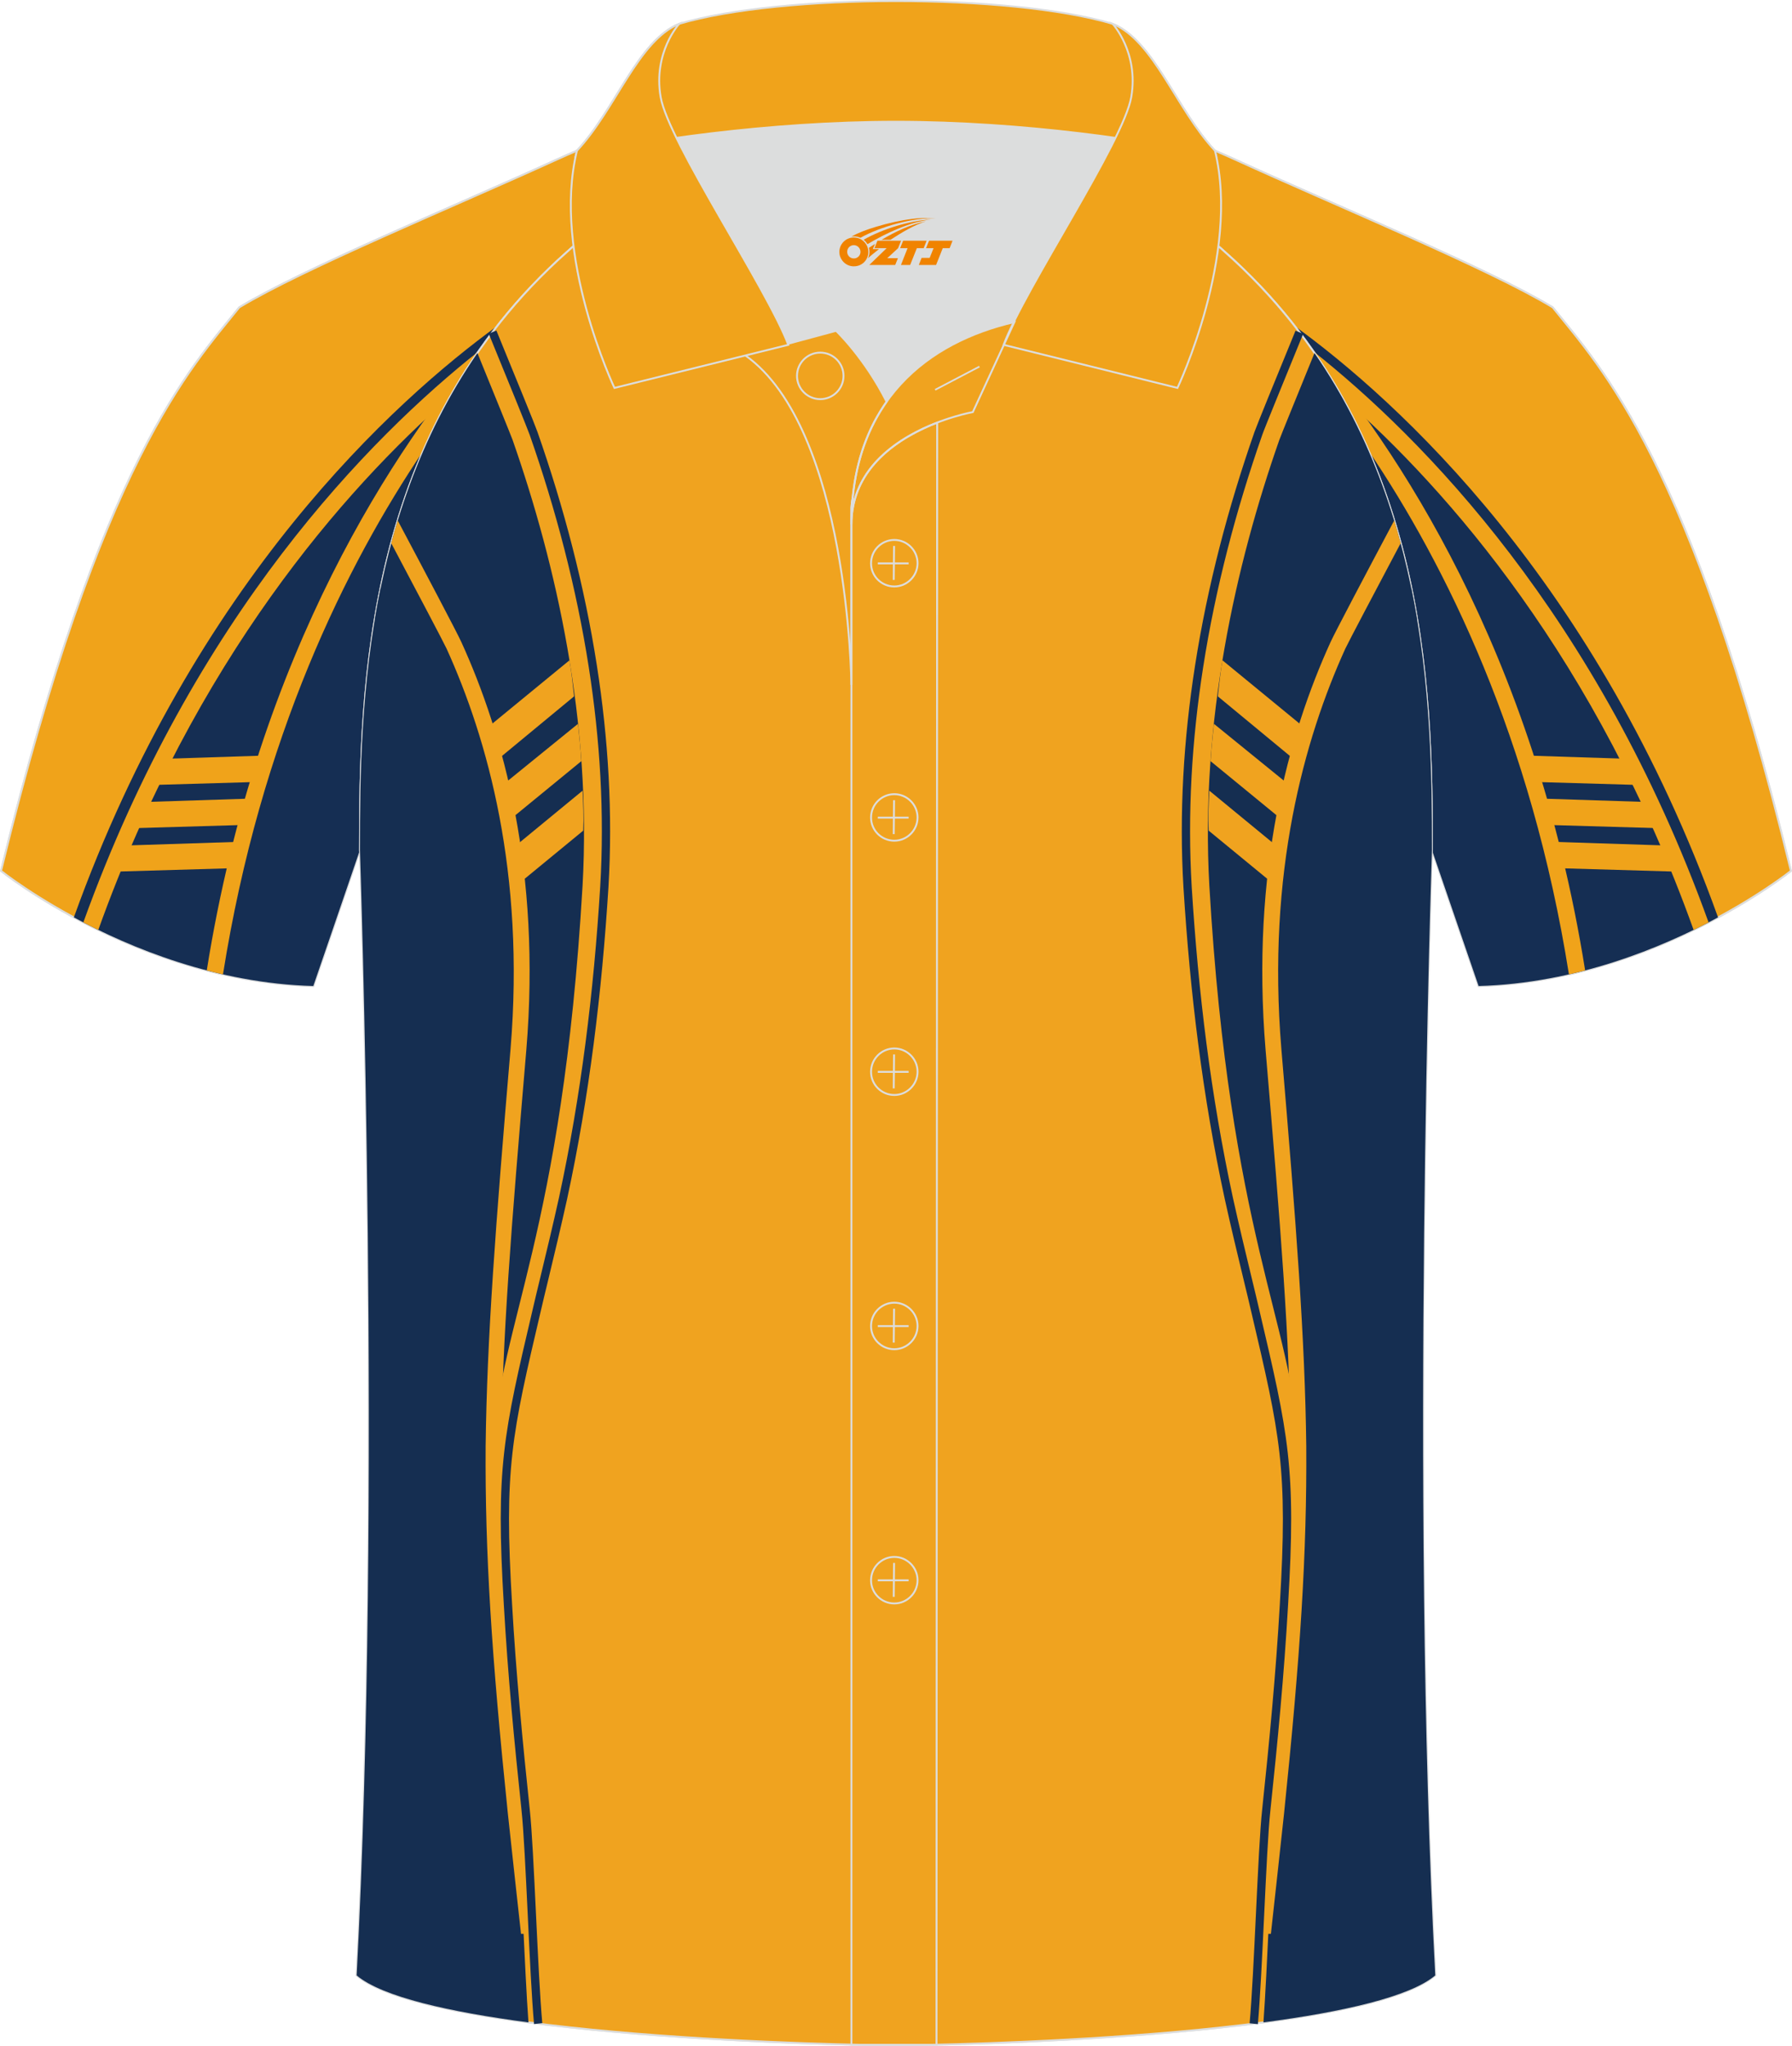 <?xml version="1.0" encoding="utf-8"?>
<!-- Generator: Adobe Illustrator 24.0.1, SVG Export Plug-In . SVG Version: 6.00 Build 0)  -->
<svg xmlns="http://www.w3.org/2000/svg" xmlns:xlink="http://www.w3.org/1999/xlink" version="1.1" id="图层_1" x="0px" y="0px" width="379.8px" height="433.5px" viewBox="0 0 379.96 433.64" enable-background="new 0 0 379.96 433.64" xml:space="preserve">
<g>
	
		<path fill-rule="evenodd" clip-rule="evenodd" fill="#F0A31A" stroke="#DCDDDD" stroke-width="0.4" stroke-miterlimit="22.926" d="   M246.77,27.82c4.32,1.37,9.2,3.29,15.06,5.95c21.95,10.02,53.7,23.08,67.38,31.34c10.24,12.8,29.36,32.42,50.52,119.44   c0,0-29.19,23.38-66.21,24.4c0,0-7.17-20.82-9.9-28.84c0-34.68-1.03-88.85-44.05-126.87c-8.02-7.36-28.69-19.88-41.87-26.31   L246.77,27.82z"/>
	
		<path fill-rule="evenodd" clip-rule="evenodd" fill="#F0A31A" stroke="#DCDDDD" stroke-width="0.4" stroke-miterlimit="22.926" d="   M246.77,27.82c4.32,1.37,9.2,3.29,15.06,5.95c21.94,10.02,53.7,23.08,67.38,31.34c10.24,12.8,29.36,32.42,50.52,119.44   c0,0-29.19,23.38-66.21,24.4c0,0-7.16-20.82-9.9-28.84c0-34.68-1.03-88.85-44.05-126.87c-8.02-7.36-28.69-19.88-41.87-26.31   L246.77,27.82z"/>
	<g>
		<path fill-rule="evenodd" clip-rule="evenodd" fill="#152E53" d="M274.46,69.03c21.73,15.79,64.15,53.99,89.82,125.37    c-12.07,6.52-30.21,13.98-50.77,14.55c0,0-7.16-20.82-9.9-28.84C303.61,150,302.83,105.2,274.46,69.03z"/>
		<g>
			<path fill-rule="evenodd" clip-rule="evenodd" fill="#F0A31A" d="M284.47,84.03c22.68,19.91,54.05,55.67,74.63,113.03     c1.1-0.53,2.15-1.07,3.17-1.6C338.8,130.33,301.5,92.69,278.44,74.41C280.64,77.57,282.64,80.78,284.47,84.03z"/>
			<path fill-rule="evenodd" clip-rule="evenodd" fill="#F0A31A" d="M290.16,95.48c16.31,24.15,34.54,60.81,42.5,111     c1.16-0.26,2.31-0.54,3.44-0.84c-10.83-67.91-40.33-111.4-58.83-132.87C282.56,80.09,286.78,87.72,290.16,95.48z"/>
			<path fill-rule="evenodd" clip-rule="evenodd" fill="#F0A31A" d="M321.74,160.04l23.22,0.75c1.45,1.89,2.79,3.71,4.24,5.6     l-24.73-0.72C323.49,163.75,322.62,161.89,321.74,160.04L321.74,160.04z"/>
			<path fill-rule="evenodd" clip-rule="evenodd" fill="#F0A31A" d="M326.09,169.2l23.22,0.75c1.45,1.89,2.79,3.71,4.24,5.6     l-24.73-0.72C327.83,172.91,326.96,171.05,326.09,169.2L326.09,169.2z"/>
			<path fill-rule="evenodd" clip-rule="evenodd" fill="#F0A31A" d="M328.95,178.38l23.22,0.75c1.45,1.89,2.79,3.71,4.24,5.6     l-24.73-0.72C330.69,182.08,329.82,180.23,328.95,178.38L328.95,178.38z"/>
		</g>
	</g>
	
		<path fill-rule="evenodd" clip-rule="evenodd" fill="#F0A31A" stroke="#DCDDDD" stroke-width="0.4" stroke-miterlimit="22.926" d="   M133.17,27.82c-4.32,1.37-9.2,3.29-15.06,5.95c-21.94,10.02-53.7,23.09-67.37,31.34C40.5,77.91,21.38,97.53,0.22,184.55   c0,0,29.19,23.38,66.21,24.4c0,0,7.16-20.82,9.89-28.84c0-34.68,1.03-88.85,44.05-126.87c8.02-7.36,28.69-19.88,41.87-26.31   L133.17,27.82z"/>
	
		<path fill-rule="evenodd" clip-rule="evenodd" fill="#F0A31A" stroke="#DCDDDD" stroke-width="0.4" stroke-miterlimit="22.926" d="   M133.17,27.82c-4.32,1.37-9.2,3.29-15.06,5.95c-21.94,10.02-53.7,23.09-67.37,31.34C40.5,77.91,21.38,97.53,0.22,184.55   c0,0,29.19,23.38,66.21,24.4c0,0,7.16-20.82,9.89-28.84c0-34.68,1.03-88.85,44.05-126.87c8.02-7.36,28.69-19.88,41.87-26.31   L133.17,27.82z"/>
	<g>
		<path fill-rule="evenodd" clip-rule="evenodd" fill="#152E53" d="M105.48,69.03C83.75,84.82,41.33,123.02,15.66,194.4    c12.07,6.52,30.21,13.98,50.77,14.55c0,0,7.16-20.82,9.89-28.84C76.33,150,77.11,105.2,105.48,69.03z"/>
		<g>
			<path fill-rule="evenodd" clip-rule="evenodd" fill="#F0A31A" d="M95.47,84.03c-22.68,19.91-54.05,55.67-74.63,113.03     c-1.1-0.53-2.15-1.07-3.17-1.6C41.14,130.33,78.44,92.69,101.5,74.41C99.3,77.57,97.3,80.78,95.47,84.03z"/>
			<path fill-rule="evenodd" clip-rule="evenodd" fill="#F0A31A" d="M89.78,95.48c-16.31,24.15-34.54,60.81-42.5,111     c-1.16-0.26-2.31-0.54-3.44-0.84c10.83-67.91,40.33-111.4,58.82-132.87C97.38,80.09,93.16,87.72,89.78,95.48z"/>
			<path fill-rule="evenodd" clip-rule="evenodd" fill="#F0A31A" d="M58.2,160.04l-23.22,0.75c-1.45,1.89-2.78,3.71-4.24,5.6     l24.73-0.72C56.45,163.75,57.32,161.89,58.2,160.04L58.2,160.04z"/>
			<path fill-rule="evenodd" clip-rule="evenodd" fill="#F0A31A" d="M53.85,169.2l-23.22,0.75c-1.45,1.89-2.78,3.71-4.24,5.6     l24.73-0.72C52.11,172.91,52.98,171.05,53.85,169.2L53.85,169.2z"/>
			<path fill-rule="evenodd" clip-rule="evenodd" fill="#F0A31A" d="M50.99,178.38l-23.22,0.75c-1.45,1.89-2.78,3.71-4.24,5.6     l24.73-0.72C49.25,182.08,50.12,180.23,50.99,178.38L50.99,178.38z"/>
		</g>
	</g>
	
		<path fill-rule="evenodd" clip-rule="evenodd" fill="#F0A31F" stroke="#DCDDDD" stroke-width="0.4" stroke-miterlimit="22.926" d="   M76.33,180.12c0,0.08,4.68,137.18-0.7,238.51c15.6,13.14,104.62,14.84,114.34,14.81c9.72,0.03,98.74-1.67,114.34-14.82   c-5.38-101.35-0.7-238.49-0.7-238.51l0,0c0-34.68-1.03-88.85-44.05-126.87c-7.66-7.03-26.88-18.77-40.06-25.42l-59.04-0.01   c-13.19,6.64-32.42,18.39-40.08,25.43C77.36,91.27,76.33,145.44,76.33,180.12L76.33,180.12z"/>
	
		<path fill-rule="evenodd" clip-rule="evenodd" fill="#F0A31F" stroke="#DCDDDD" stroke-width="0.4" stroke-miterlimit="22.926" d="   M76.33,180.12c0,0.08,4.68,137.18-0.7,238.51c15.6,13.14,104.62,14.84,114.34,14.81c9.72,0.03,98.74-1.67,114.34-14.82   c-5.38-101.35-0.7-238.49-0.7-238.51l0,0c0-34.68-1.03-88.85-44.05-126.87c-7.66-7.03-26.87-18.77-40.06-25.42l-59.04-0.01   c-13.19,6.64-32.42,18.39-40.08,25.42C77.36,91.27,76.33,145.44,76.33,180.12L76.33,180.12z"/>
	<g>
		<path fill-rule="evenodd" clip-rule="evenodd" fill="#152E51" d="M101.23,74.8c3.64,8.94,7.19,17.65,7.46,18.43    c9.25,26.4,16.79,59.75,14.83,94.46c-4.31,74.04-17.78,93.21-18.75,118.22c0.27-22.37,2.08-45.98,5.28-83.48    c2.2-26.37-14.71-62.6-30.57-91.19C82.61,112.46,88.84,92.76,101.23,74.8z"/>
		<path fill-rule="evenodd" clip-rule="evenodd" fill="#F0A31F" d="M120.75,139.91l-17.78,14.59c0.7,2.23,1.4,4.58,1.94,6.95    l16.81-13.89C121.44,144.9,121.16,142.41,120.75,139.91L120.75,139.91L120.75,139.91z M122.55,153.38    c0.27,2.64,0.56,5.28,0.7,7.92l-15.43,12.64c-0.41-2.5-0.97-5-1.53-7.36L122.55,153.38L122.55,153.38L122.55,153.38z     M123.52,167.55l-14.86,12.22c0.41,2.5,0.7,5.14,0.97,7.78l14.03-11.53C123.79,173.11,123.66,170.32,123.52,167.55z"/>
		<path fill-rule="evenodd" clip-rule="evenodd" fill="#152E51" d="M92.27,128.66c10.15,19.03,21.25,50.57,17.64,93.77    c-6.25,75.57-7.51,94.6-0.41,161.69c0.88,8.48,1.77,34.1,2.55,44.47c-16.73-2.21-31.01-5.4-36.43-9.96    c5.38-101.33,0.7-238.42,0.7-238.51l0,0c0-15.63,0.21-35.21,4.38-55.49C85.61,128.74,90.69,134.11,92.27,128.66z"/>
		<path fill-rule="evenodd" clip-rule="evenodd" fill="#F0A31F" d="M82.96,115.11c5.35,10.09,11.17,21.12,11.74,22.36    c8.67,19.1,16.65,47.46,13.55,84.82c-3.2,37.78-5,61.4-5.28,84.18c-0.14,22.65,1.25,44.32,4.72,77.93    c0.97,9.16,1.94,17.64,2.78,25.42h3.47c-0.97-7.92-1.94-16.53-2.91-25.83c-3.47-33.47-5-55.01-4.72-77.51    c0.14-22.51,2.08-46.12,5.28-83.91c3.17-38.02-4.86-67.02-13.8-86.58c-0.93-2.04-7.59-14.65-13.45-25.68    C83.85,111.91,83.39,113.51,82.96,115.11z"/>
		<path fill-rule="evenodd" clip-rule="evenodd" fill="#152E51" d="M113.23,428.93c-0.48-5.38-0.92-14.35-1.33-23.09    c-0.44-9.16-0.87-18.06-1.32-22.18v-0.01c-0.77-7.29-1.51-14.55-2.14-21.7c-0.64-7.21-1.19-14.48-1.61-21.82    c-1.75-29.14-0.12-36.11,6.17-62.87l0.66-2.81l0,0l0.8-3.32c1.4-5.79,2.78-11.53,4.07-17.37l0,0c2.36-10.9,4.19-21.78,5.61-32.71    c1.42-10.94,2.43-21.96,3.12-33.14c0.93-15.51-0.02-31.15-2.43-46.58c-2.62-16.79-6.97-33.34-12.53-49.22    c-0.23-0.65-1.37-3.49-2.96-7.42c-1.81-4.45-3.8-9.32-5.71-13.99l1.62-0.67c2.22,5.41,4.34,10.58,5.72,13.99    c1.6,3.93,2.74,6.78,2.99,7.5c5.59,15.97,9.97,32.62,12.6,49.53c2.43,15.56,3.38,31.32,2.45,46.95    c-0.7,11.18-1.71,22.24-3.14,33.25s-3.27,21.95-5.63,32.86l0,0c-1.29,5.83-2.67,11.59-4.07,17.4l-0.8,3.31l0,0l-0.66,2.81    c-6.24,26.57-7.87,33.49-6.13,62.37l0,0c0.41,7.24,0.97,14.5,1.61,21.77c0.65,7.33,1.37,14.52,2.13,21.67l0,0    c0.46,4.14,0.89,13.08,1.33,22.29c0.42,8.74,0.85,17.73,1.33,23.02L113.23,428.93z"/>
		<path fill-rule="evenodd" clip-rule="evenodd" fill="#152E51" d="M278.71,74.8c-3.64,8.94-7.19,17.65-7.46,18.43    c-9.25,26.4-16.79,59.75-14.83,94.46c4.31,74.04,17.78,93.21,18.75,118.22c-0.27-22.37-2.08-45.98-5.28-83.48    c-2.2-26.37,14.71-62.6,30.57-91.19C297.33,112.46,291.1,92.76,278.71,74.8z"/>
		<path fill-rule="evenodd" clip-rule="evenodd" fill="#F0A31F" d="M259.19,139.91l17.78,14.59c-0.7,2.23-1.39,4.58-1.94,6.95    l-16.81-13.89C258.5,144.9,258.78,142.41,259.19,139.91L259.19,139.91L259.19,139.91z M257.39,153.38    c-0.27,2.64-0.56,5.28-0.7,7.92l15.42,12.64c0.41-2.5,0.97-5,1.53-7.36L257.39,153.38L257.39,153.38L257.39,153.38z     M256.42,167.55l14.86,12.22c-0.41,2.5-0.7,5.14-0.97,7.78l-14.03-11.53C256.14,173.11,256.28,170.32,256.42,167.55z"/>
		<path fill-rule="evenodd" clip-rule="evenodd" fill="#152E51" d="M287.67,128.66c-10.15,19.03-21.25,50.57-17.64,93.77    c6.25,75.57,7.51,94.6,0.41,161.69c-0.88,8.48-1.77,34.1-2.55,44.47c16.73-2.21,31.01-5.4,36.43-9.96    c-5.38-101.35-0.7-238.49-0.7-238.51l0,0c0-15.62-0.21-35.21-4.38-55.48C294.33,128.74,289.25,134.11,287.67,128.66z"/>
		<path fill-rule="evenodd" clip-rule="evenodd" fill="#F0A31F" d="M296.98,115.11c-5.35,10.09-11.17,21.12-11.74,22.36    c-8.67,19.1-16.65,47.46-13.55,84.82c3.2,37.78,5,61.4,5.28,84.18c0.14,22.65-1.24,44.32-4.72,77.93    c-0.97,9.16-1.94,17.64-2.78,25.42H266c0.97-7.92,1.94-16.53,2.91-25.83c3.47-33.47,5-55.01,4.72-77.51    c-0.14-22.51-2.08-46.12-5.28-83.91c-3.17-38.02,4.86-67.02,13.8-86.58c0.93-2.04,7.59-14.65,13.46-25.69    C296.09,111.91,296.55,113.51,296.98,115.11z"/>
		<path fill-rule="evenodd" clip-rule="evenodd" fill="#152E51" d="M264.96,428.78c0.48-5.29,0.91-14.27,1.33-23.02    c0.44-9.21,0.87-18.15,1.33-22.29l0,0c0.76-7.14,1.48-14.34,2.13-21.67c0.64-7.27,1.2-14.53,1.61-21.77l0,0    c1.74-28.88,0.11-35.8-6.13-62.37l-0.66-2.81l0,0l-0.8-3.31c-1.4-5.82-2.79-11.57-4.07-17.4l0,0c-2.36-10.91-4.2-21.85-5.63-32.86    c-1.43-11.01-2.44-22.07-3.14-33.25c-0.93-15.63,0.02-31.39,2.45-46.95c2.64-16.91,7.02-33.56,12.6-49.53    c0.25-0.72,1.4-3.58,2.99-7.5c1.39-3.41,3.5-8.58,5.72-13.99l1.62,0.67c-1.91,4.66-3.91,9.54-5.71,13.99    c-1.6,3.93-2.74,6.77-2.96,7.42c-5.55,15.88-9.91,32.43-12.53,49.22c-2.41,15.43-3.35,31.07-2.43,46.58    c0.7,11.17,1.7,22.2,3.12,33.14c1.42,10.93,3.26,21.81,5.61,32.71l0,0c1.29,5.84,2.67,11.57,4.07,17.37l0.8,3.32l0,0l0.66,2.81    c6.29,26.77,7.92,33.74,6.17,62.87c-0.42,7.35-0.97,14.61-1.61,21.82c-0.63,7.15-1.37,14.4-2.14,21.7v0.01    c-0.46,4.12-0.88,13.02-1.32,22.18c-0.42,8.73-0.85,17.71-1.33,23.08L264.96,428.78z"/>
	</g>
	<path fill-rule="evenodd" clip-rule="evenodd" fill="#DCDDDD" d="M187.99,85.11c6.44-9.11,16.35-14.37,26.94-16.84   c5.24-10.64,16.09-27.82,21.62-39.14c-26.77-6.52-66.38-6.52-93.15,0c6.43,13.14,20,34.17,23.66,43.71l10.22-2.75   C177.27,70.09,183.27,75.76,187.99,85.11z"/>
	<path fill="none" stroke="#DCDDDD" stroke-width="0.4" stroke-miterlimit="10" d="M158.01,75.28l19.26-5.19c0,0,6,5.67,10.72,15.03   c-3.78,5.35-6.37,12.04-7.18,20.26c-0.14,0.74-0.24,1.47-0.28,2.18v3.57v33.98C180.53,145.1,180,90.85,158.01,75.28z"/>
	<path fill="none" stroke="#DCDDDD" stroke-width="0.4" stroke-miterlimit="10" d="M180.53,107.56v3.57c0-1.99,0.1-3.91,0.28-5.75   C180.66,106.12,180.57,106.85,180.53,107.56L180.53,107.56z M180.53,111.13v322.2h18.04l0.14-343.78   C191.11,92.48,180.53,98.79,180.53,111.13z"/>
	<path fill-rule="evenodd" clip-rule="evenodd" fill="#F0A31B" stroke="#DCDDDD" stroke-width="0.4" stroke-miterlimit="10" d="   M122.05,33.11c13.39-3.26,40.91-7.33,67.91-7.33s54.52,4.07,67.91,7.33l-0.28-1.2c-8.22-8.78-12.93-23.33-21.69-26.89   C224.97,1.8,207.47,0.2,189.97,0.2c-17.51,0-35.01,1.61-45.95,4.82c-8.77,3.57-13.47,18.11-21.69,26.89L122.05,33.11z"/>
	<path fill-rule="evenodd" clip-rule="evenodd" fill="#F0A31B" stroke="#DCDDDD" stroke-width="0.4" stroke-miterlimit="10" d="   M144.02,5.02c0,0-5.58,6.05-3.94,15.53c1.63,9.49,22.57,40.53,27.06,52.51l-36.86,9.13c0,0-13.39-28.22-7.95-50.28   C130.56,23.13,135.26,8.59,144.02,5.02z"/>
	<path fill-rule="evenodd" clip-rule="evenodd" fill="#F0A31B" stroke="#DCDDDD" stroke-width="0.4" stroke-miterlimit="10" d="   M235.91,5.02c0,0,5.58,6.05,3.95,15.53c-1.63,9.49-22.57,40.53-27.06,52.51l36.86,9.13c0,0,13.39-28.22,7.95-50.28   C249.38,23.13,244.67,8.59,235.91,5.02z"/>
	<path fill="none" stroke="#DCDDDD" stroke-width="0.4" stroke-miterlimit="10" d="M173.92,84.57c2.72,0,4.93-2.21,4.93-4.93   s-2.21-4.93-4.93-4.93c-2.72,0-4.93,2.21-4.93,4.93S171.21,84.57,173.92,84.57z"/>
	<path fill="none" stroke="#DCDDDD" stroke-width="0.4" stroke-miterlimit="10" d="M215.08,68.24l-8.81,19.07   c0,0-25.75,4.58-25.75,23.82C180.53,84.95,196.8,72.44,215.08,68.24z"/>
	
	<line fill="none" stroke="#DCDDDD" stroke-width="0.36" stroke-miterlimit="10" x1="207.67" y1="77.67" x2="198.28" y2="82.59"/>
	<g>
		<g>
			<path fill="none" stroke="#DCDDDD" stroke-width="0.402" stroke-miterlimit="10" d="M189.62,124.27c2.71,0,4.93-2.22,4.93-4.93     s-2.23-4.93-4.93-4.93c-2.71,0-4.93,2.22-4.93,4.93C184.67,122.06,186.89,124.27,189.62,124.27z"/>
			
				<line fill="none" stroke="#DCDDDD" stroke-width="0.402" stroke-miterlimit="10" x1="189.57" y1="115.68" x2="189.5" y2="122.88"/>
			
				<line fill="none" stroke="#DCDDDD" stroke-width="0.402" stroke-miterlimit="10" x1="186.12" y1="119.38" x2="192.66" y2="119.38"/>
		</g>
		<g>
			<path fill="none" stroke="#DCDDDD" stroke-width="0.402" stroke-miterlimit="10" d="M189.62,178.15c2.71,0,4.93-2.22,4.93-4.93     c0-2.71-2.23-4.93-4.93-4.93c-2.71,0-4.93,2.22-4.93,4.93C184.67,175.94,186.89,178.15,189.62,178.15z"/>
			
				<line fill="none" stroke="#DCDDDD" stroke-width="0.402" stroke-miterlimit="10" x1="189.57" y1="169.56" x2="189.5" y2="176.76"/>
			
				<line fill="none" stroke="#DCDDDD" stroke-width="0.402" stroke-miterlimit="10" x1="186.12" y1="173.26" x2="192.66" y2="173.26"/>
		</g>
		<g>
			<path fill="none" stroke="#DCDDDD" stroke-width="0.402" stroke-miterlimit="10" d="M189.62,232.04c2.71,0,4.93-2.22,4.93-4.93     c0-2.71-2.23-4.93-4.93-4.93c-2.71,0-4.93,2.22-4.93,4.93C184.67,229.82,186.89,232.04,189.62,232.04z"/>
			
				<line fill="none" stroke="#DCDDDD" stroke-width="0.402" stroke-miterlimit="10" x1="189.57" y1="223.45" x2="189.5" y2="230.64"/>
			
				<line fill="none" stroke="#DCDDDD" stroke-width="0.402" stroke-miterlimit="10" x1="186.12" y1="227.14" x2="192.66" y2="227.14"/>
		</g>
		<g>
			<path fill="none" stroke="#DCDDDD" stroke-width="0.402" stroke-miterlimit="10" d="M189.62,285.92c2.71,0,4.93-2.22,4.93-4.93     s-2.23-4.93-4.93-4.93c-2.71,0-4.93,2.22-4.93,4.93C184.67,283.7,186.89,285.92,189.62,285.92z"/>
			
				<line fill="none" stroke="#DCDDDD" stroke-width="0.402" stroke-miterlimit="10" x1="189.57" y1="277.33" x2="189.5" y2="284.52"/>
			
				<line fill="none" stroke="#DCDDDD" stroke-width="0.402" stroke-miterlimit="10" x1="186.12" y1="281.02" x2="192.66" y2="281.02"/>
		</g>
		<g>
			<path fill="none" stroke="#DCDDDD" stroke-width="0.402" stroke-miterlimit="10" d="M189.62,339.8c2.71,0,4.93-2.22,4.93-4.93     s-2.23-4.93-4.93-4.93c-2.71,0-4.93,2.22-4.93,4.93C184.67,337.58,186.89,339.8,189.62,339.8z"/>
			
				<line fill="none" stroke="#DCDDDD" stroke-width="0.402" stroke-miterlimit="10" x1="189.57" y1="331.21" x2="189.5" y2="338.4"/>
			
				<line fill="none" stroke="#DCDDDD" stroke-width="0.402" stroke-miterlimit="10" x1="186.12" y1="334.9" x2="192.66" y2="334.9"/>
		</g>
	</g>
</g>
<g id="图层_x0020_1">
	<path fill="#F08300" d="M178.15,54.39c0.416,1.136,1.472,1.984,2.752,2.032c0.144,0,0.304,0,0.448-0.016h0.016   c0.016,0,0.064,0,0.128-0.016c0.032,0,0.048-0.016,0.08-0.016c0.064-0.016,0.144-0.032,0.224-0.048c0.016,0,0.016,0,0.032,0   c0.192-0.048,0.4-0.112,0.576-0.208c0.192-0.096,0.4-0.224,0.608-0.384c0.672-0.56,1.104-1.408,1.104-2.352   c0-0.224-0.032-0.448-0.08-0.672l0,0C183.99,52.51,183.94,52.34,183.86,52.16C183.39,51.07,182.31,50.31,181.04,50.31C179.35,50.31,177.97,51.68,177.97,53.38C177.97,53.73,178.03,54.07,178.15,54.39L178.15,54.39L178.15,54.39z M182.45,53.41L182.45,53.41C182.42,54.19,181.76,54.79,180.98,54.75C180.19,54.72,179.6,54.07,179.63,53.28c0.032-0.784,0.688-1.376,1.472-1.344   C181.87,51.97,182.48,52.64,182.45,53.41L182.45,53.41z"/>
	<polygon fill="#F08300" points="196.48,50.99 ,195.84,52.58 ,194.4,52.58 ,192.98,56.13 ,191.03,56.13 ,192.43,52.58 ,190.85,52.58    ,191.49,50.99"/>
	<path fill="#F08300" d="M198.45,46.26c-1.008-0.096-3.024-0.144-5.056,0.112c-2.416,0.304-5.152,0.912-7.616,1.664   C183.73,48.64,181.86,49.36,180.51,50.13C180.71,50.1,180.9,50.08,181.09,50.08c0.48,0,0.944,0.112,1.36,0.288   C186.55,48.05,193.75,46,198.45,46.26L198.45,46.26L198.45,46.26z"/>
	<path fill="#F08300" d="M183.92,51.73c4-2.368,8.88-4.672,13.488-5.248c-4.608,0.288-10.224,2-14.288,4.304   C183.44,51.04,183.71,51.36,183.92,51.73C183.92,51.73,183.92,51.73,183.92,51.73z"/>
	<polygon fill="#F08300" points="201.97,50.99 ,201.35,52.58 ,199.89,52.58 ,198.48,56.13 ,198.02,56.13 ,196.51,56.13 ,194.82,56.13    ,195.41,54.63 ,197.12,54.63 ,197.94,52.58 ,196.35,52.58 ,196.99,50.99"/>
	<polygon fill="#F08300" points="191.06,50.99 ,190.42,52.58 ,188.13,54.69 ,190.39,54.69 ,189.81,56.13 ,184.32,56.13 ,187.99,52.58    ,185.41,52.58 ,186.05,50.99"/>
	<path fill="#F08300" d="M196.34,46.85c-3.376,0.752-6.464,2.192-9.424,3.952h1.888C191.23,49.23,193.57,47.8,196.34,46.85z    M185.54,51.67C184.91,52.05,184.85,52.1,184.24,52.51c0.064,0.256,0.112,0.544,0.112,0.816c0,0.496-0.112,0.976-0.32,1.392   c0.176-0.16,0.32-0.304,0.432-0.4c0.272-0.24,0.768-0.64,1.6-1.296l0.32-0.256H185.06l0,0L185.54,51.67L185.54,51.67L185.54,51.67z"/>
</g>
</svg>